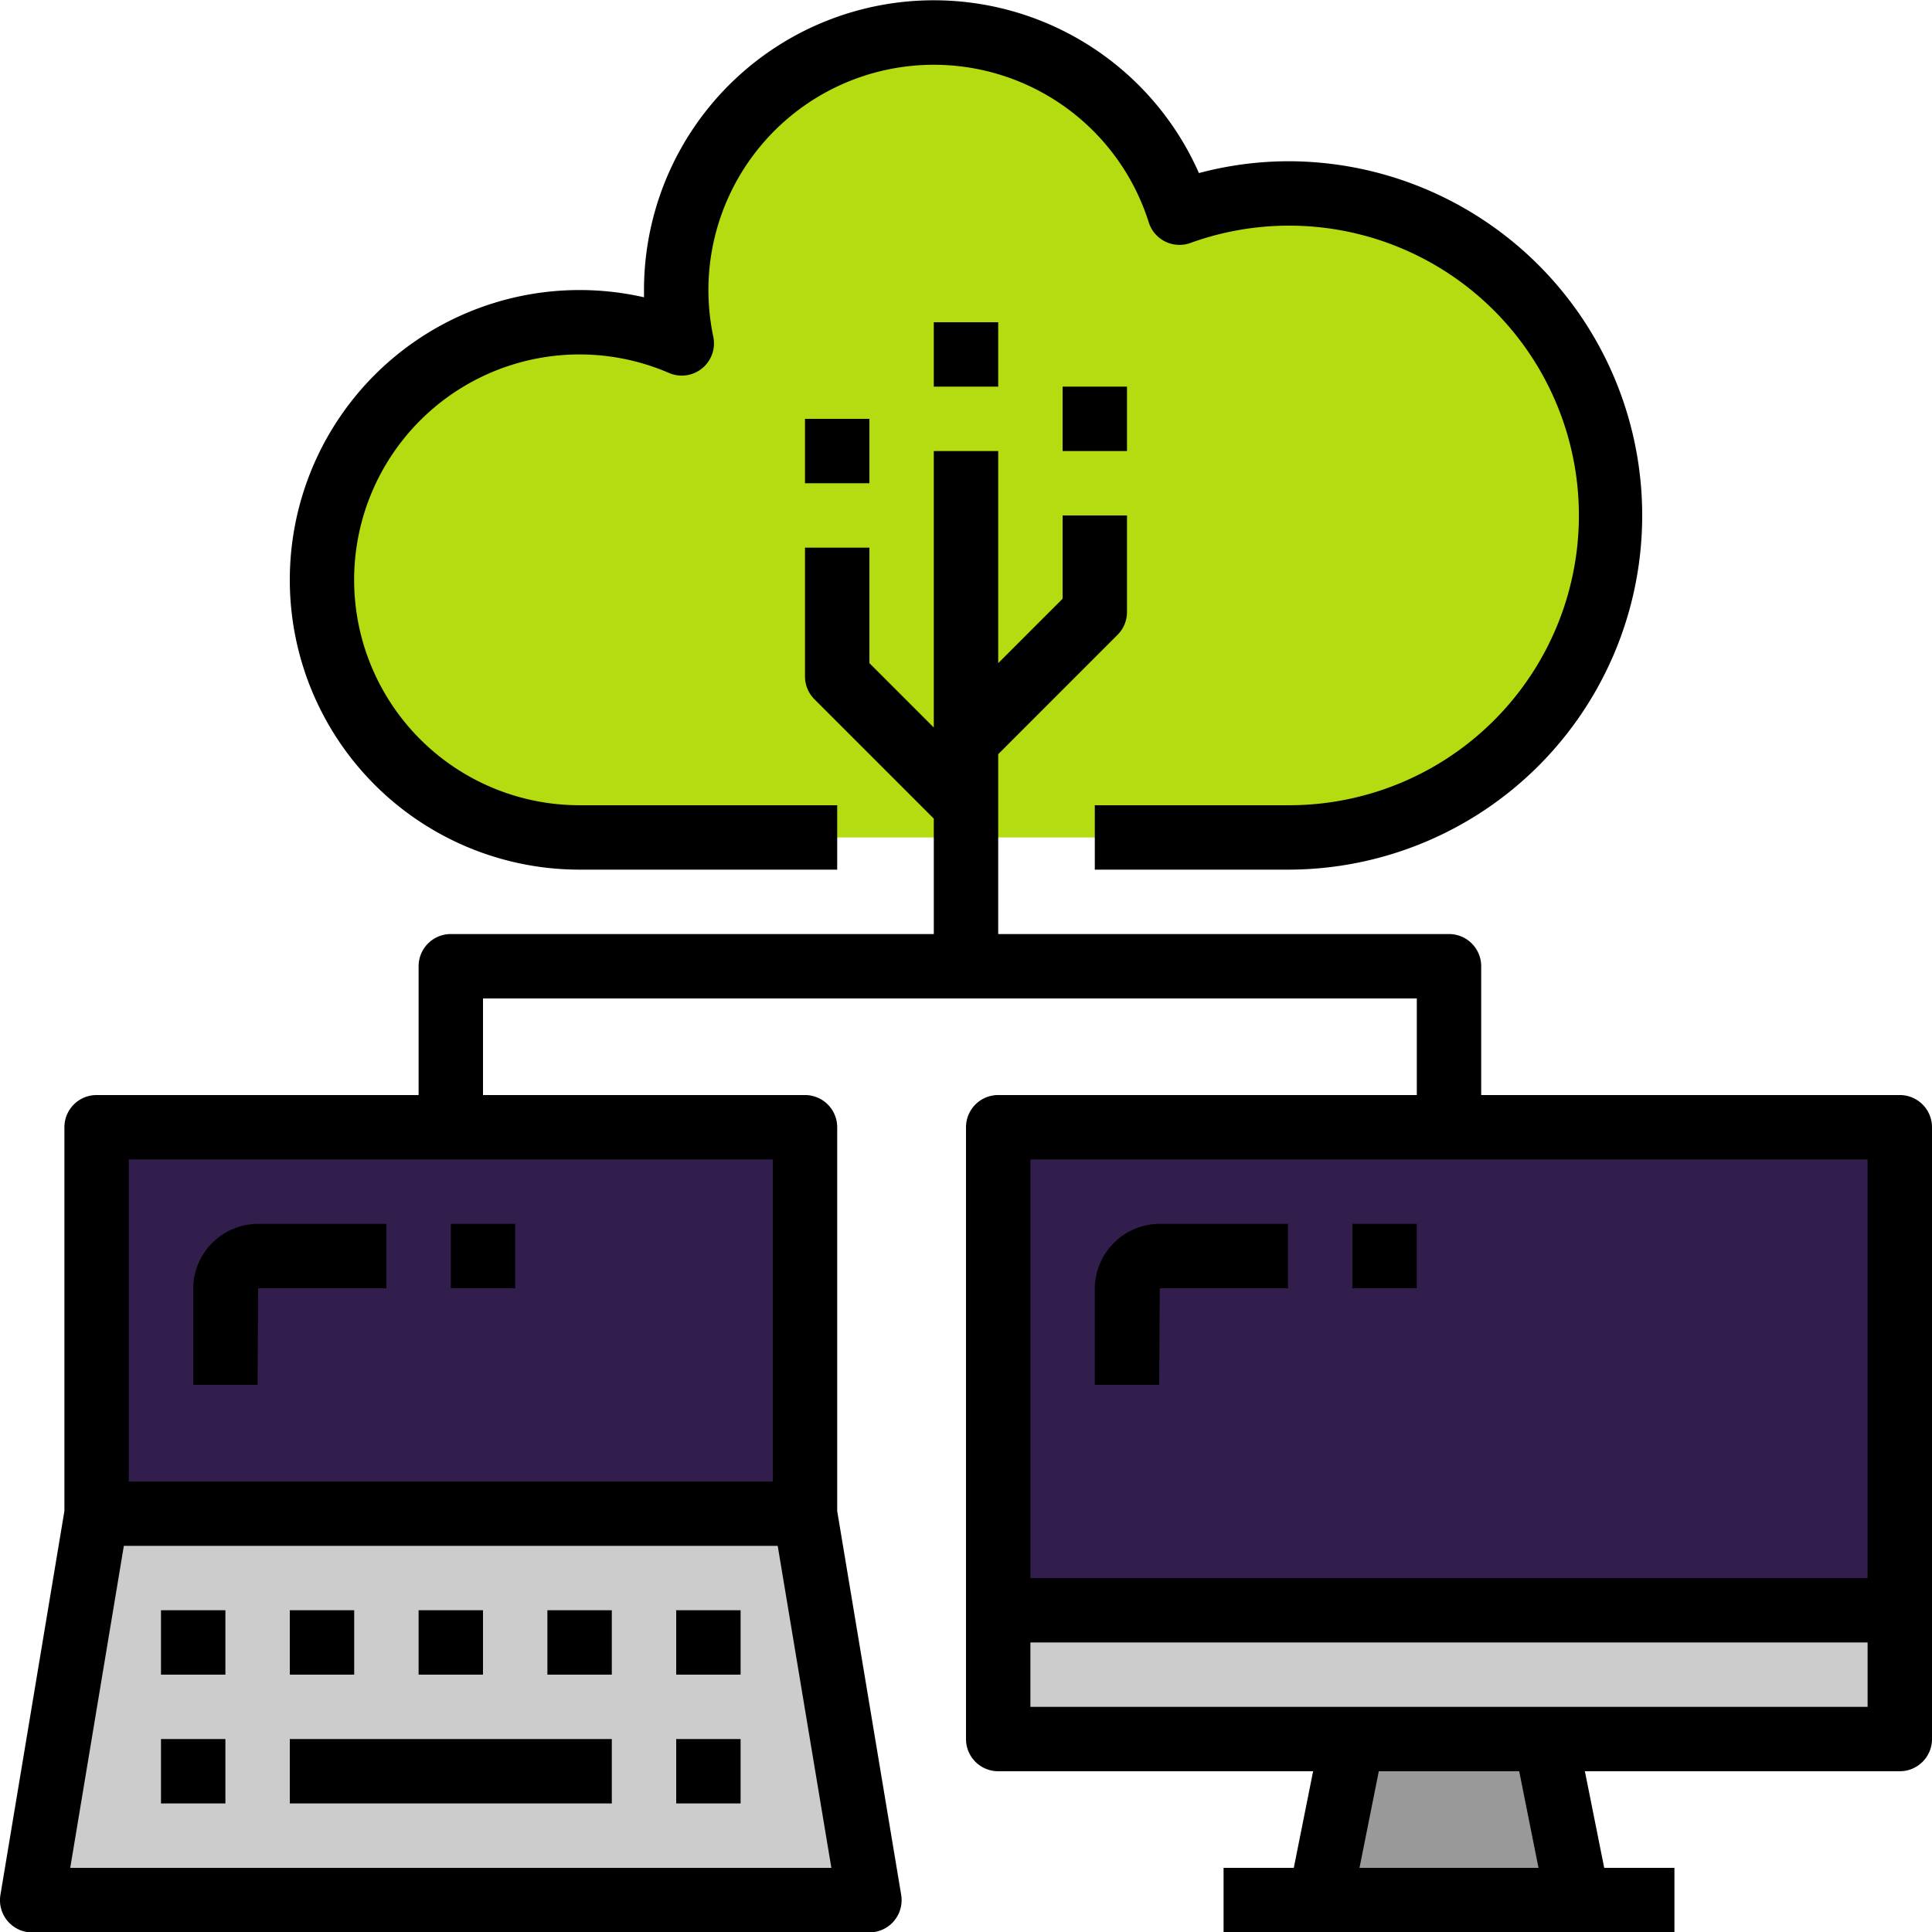 <svg xmlns="http://www.w3.org/2000/svg" viewBox="0 0 480 480.06"><defs><style>.cls-1{fill:#b5dc10;}.cls-2{fill:#999;}.cls-3{fill:#321e4d;}.cls-4{fill:#ccc;}</style></defs><g id="Layer_2" data-name="Layer 2"><g id="Layer_1-2" data-name="Layer 1"><path class="cls-1" d="M272,208.06h48A80,80,0,1,0,293.05,52.82,64,64,0,0,0,169.39,85.33,64,64,0,1,0,144,208.06Z"></path><polygon class="cls-2" points="392 472.06 381.97 421.92 338.03 421.92 328 472.06 392 472.06"></polygon><rect class="cls-3" x="248" y="280.06" width="224" height="152"></rect><rect class="cls-4" x="304" y="464.06" width="112" height="16"></rect><rect class="cls-4" x="248" y="400.06" width="224" height="32"></rect><rect class="cls-3" x="24" y="280.06" width="176" height="96"></rect><polygon class="cls-4" points="216 472.06 8 472.06 24 376.06 200 376.06 216 472.06"></polygon><path d="M288.14,320.06H320v-16H288.14A16.17,16.17,0,0,0,272,320.21v23.85h16Z"></path><rect x="336" y="304.06" width="16" height="16"></rect><path d="M472,272.06H368v-32a8,8,0,0,0-8-8H248V187.38l29.65-29.66a8,8,0,0,0,2.35-5.66v-24H264v20.69l-16,16V112.06H232v68.69l-16-16V136.06H200v32a8,8,0,0,0,2.34,5.66L232,203.38v28.68H112a8,8,0,0,0-8,8v32H24a8,8,0,0,0-8,8v95.35L.11,470.75A8,8,0,0,0,6.69,480a8.17,8.17,0,0,0,1.31.1H216a8,8,0,0,0,8-8,8.17,8.17,0,0,0-.1-1.31L208,375.41V280.06a8,8,0,0,0-8-8H120v-24H352v24H248a8,8,0,0,0-8,8v152a8,8,0,0,0,8,8h78.24l-4.8,24H304v16H416v-16H398.56l-4.8-24H472a8,8,0,0,0,8-8v-152A8,8,0,0,0,472,272.06Zm-454.55,192,13.32-80H193.22l13.33,80Zm174.55-96H32v-80H192Zm272-80v104H256v-104Zm-81.76,176H337.76l4.8-24h34.88ZM256,424.06v-16H464v16Z"></path><rect x="40" y="400.06" width="16" height="16"></rect><rect x="40" y="432.06" width="16" height="16"></rect><rect x="72" y="432.06" width="80" height="16"></rect><rect x="168" y="432.06" width="16" height="16"></rect><rect x="72" y="400.06" width="16" height="16"></rect><rect x="104" y="400.06" width="16" height="16"></rect><rect x="136" y="400.06" width="16" height="16"></rect><rect x="168" y="400.06" width="16" height="16"></rect><path d="M64.14,320.06H96v-16H64.14A16.17,16.17,0,0,0,48,320.21v23.85H64Z"></path><rect x="112" y="304.06" width="16" height="16"></rect><path d="M272,216.06h48a88,88,0,0,0,0-176A87,87,0,0,0,297.87,43,72,72,0,0,0,160,72.06v1.8a72,72,0,1,0-16,142.2h64v-16H144a56,56,0,1,1,22.21-107.4,8,8,0,0,0,11-9A57.54,57.54,0,0,1,176,72.06a56,56,0,0,1,109.41-16.8,8,8,0,0,0,10,5.22l.3-.1A72,72,0,1,1,320,200.06H272v16Z"></path><rect x="232" y="80.06" width="16" height="16"></rect><rect x="200" y="104.06" width="16" height="16"></rect><rect x="264" y="96.06" width="16" height="16"></rect></g></g></svg>